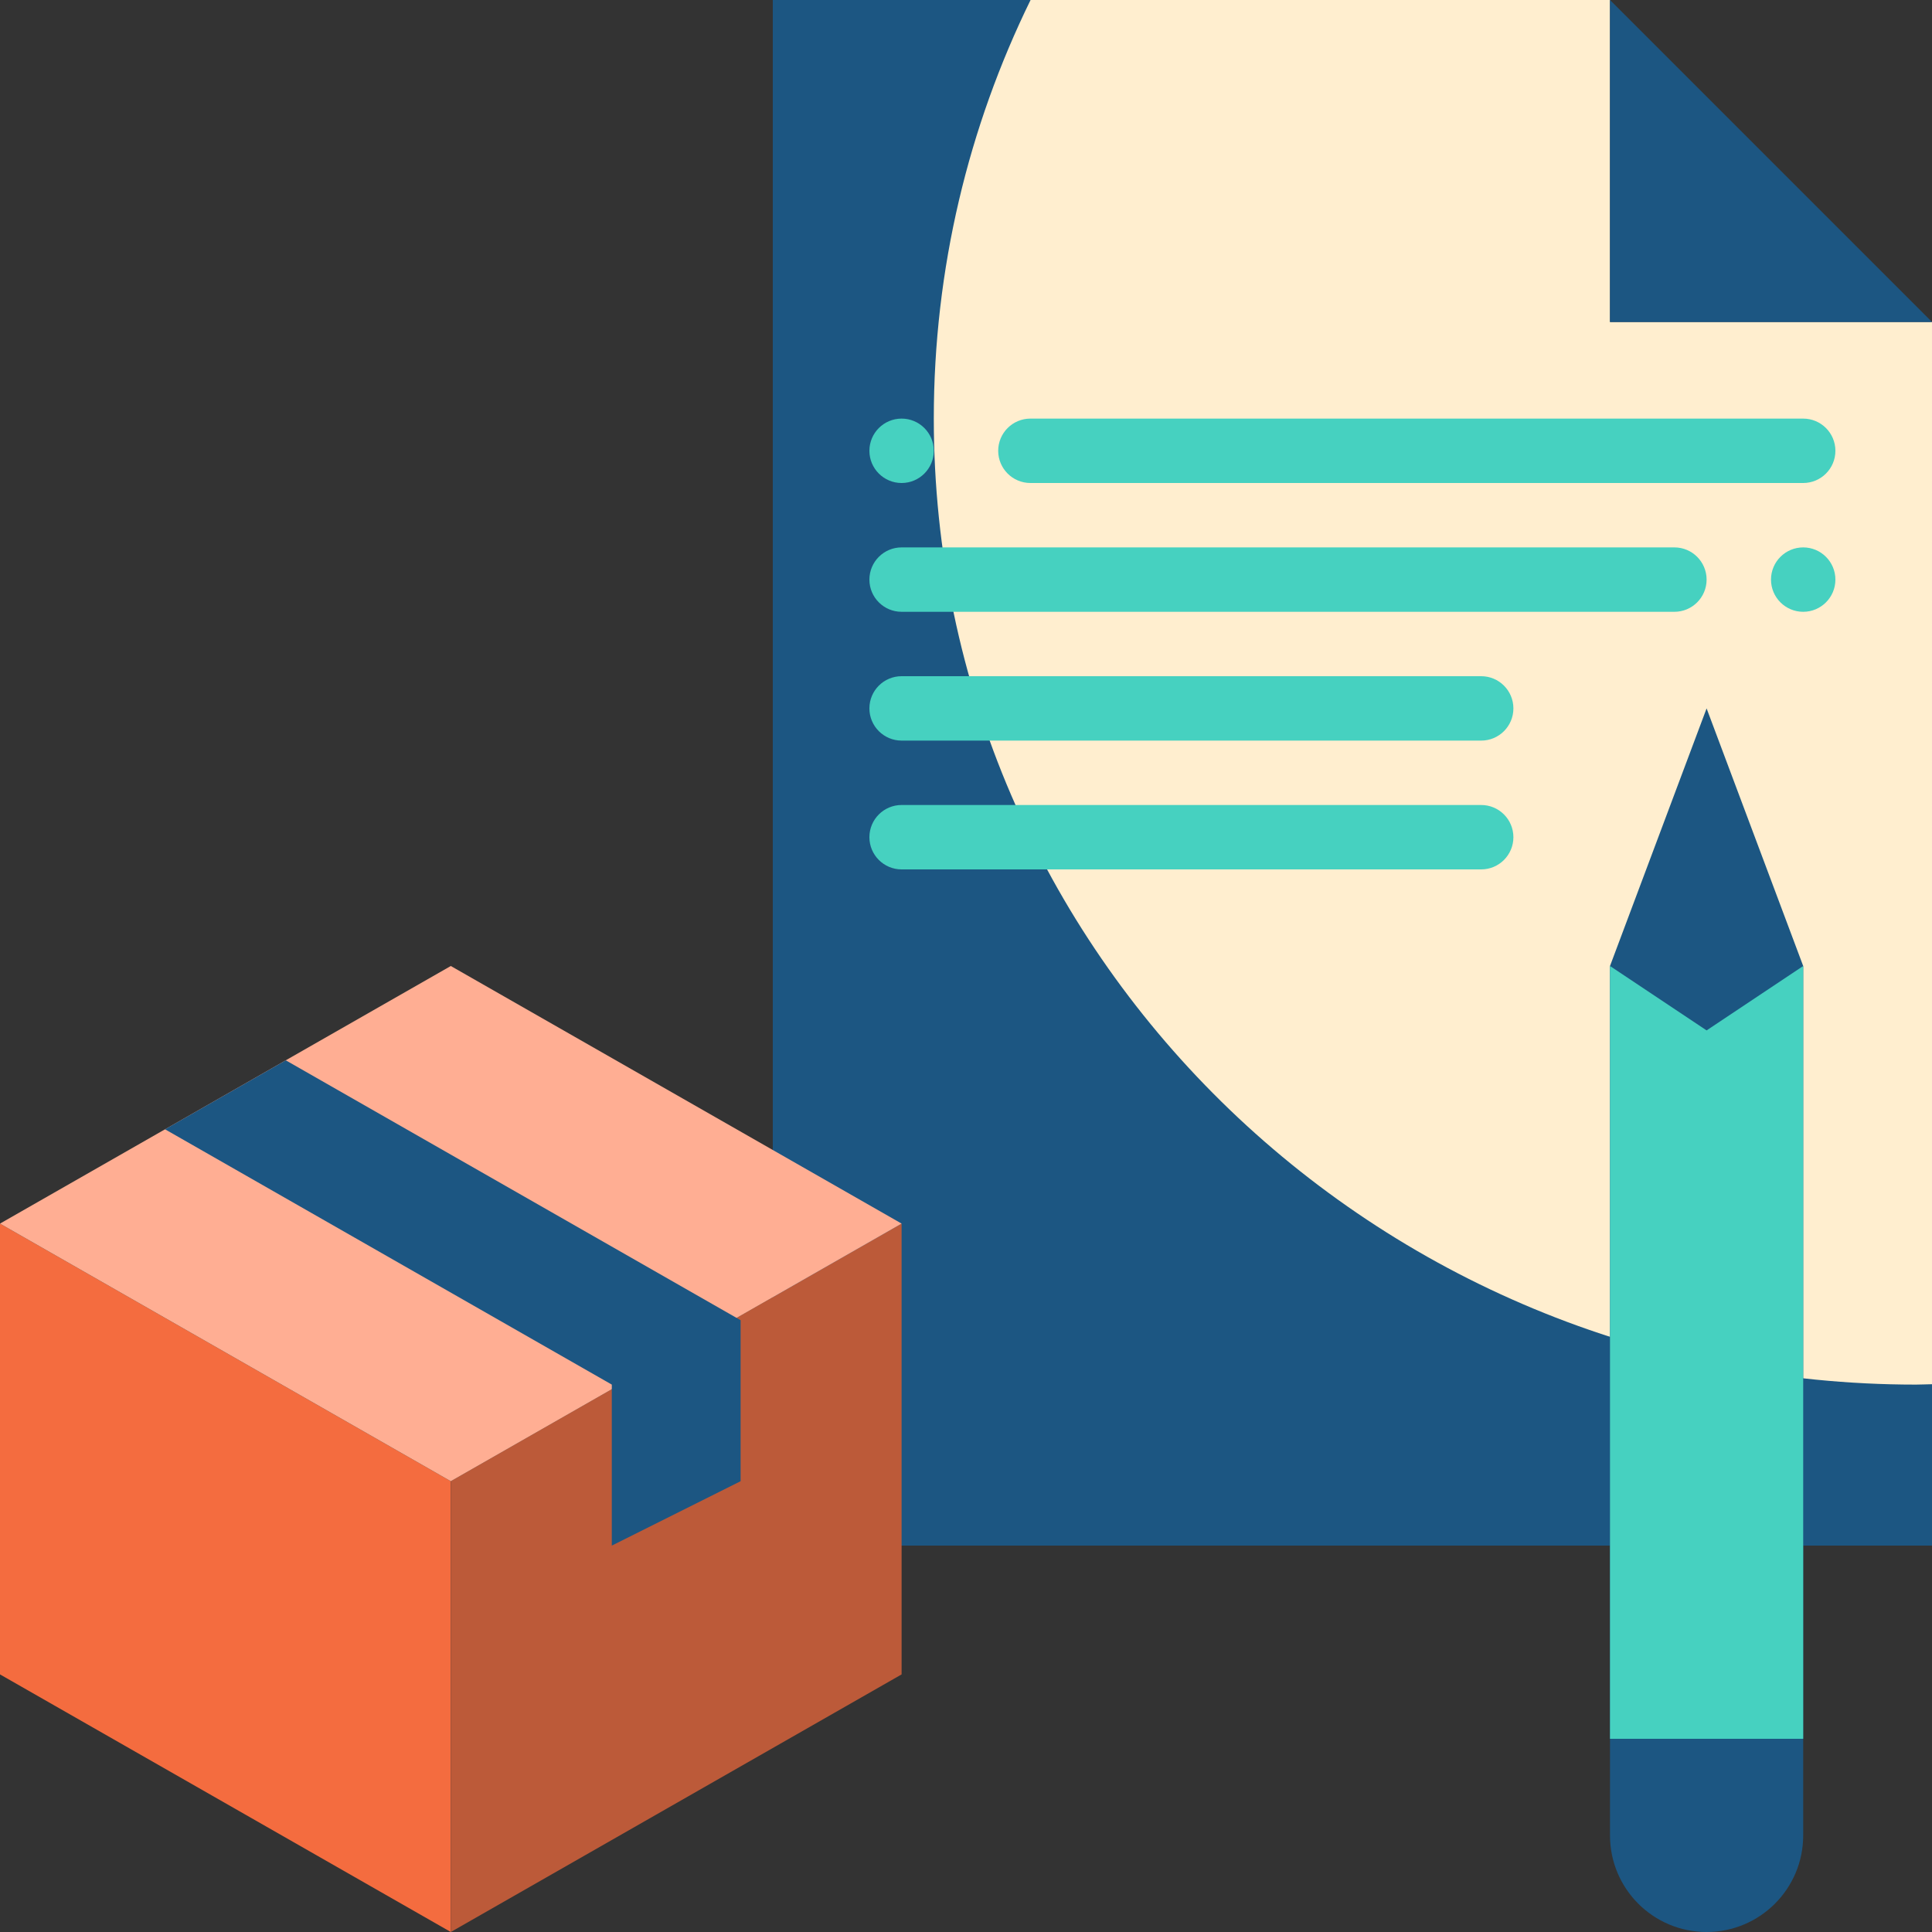 <svg xmlns="http://www.w3.org/2000/svg" width="60" height="60" viewBox="0 0 60 60">
    <rect x="0" y="0" width="60" height="60" fill="#333333" stroke="none"/>
    <g fill="none">
        <path fill="#1C5682" d="M60 48L24 48 24 0 50 0 50 10 60 10z"/>
        <path fill="#FFEECF" d="M50 0H32.005C30.079 3.933 29 8.343 29 13c0 16.569 13.655 30 30.5 30 .168 0 .333-.01.5-.012V10H50V0z"/>
        <path fill="#1C5682" d="M50 30l3-8 3 8v27c0 1.657-1.343 3-3 3s-3-1.343-3-3V30zM60 10L50 10 50 0"/>
        <path fill="#F46C3F" d="M14 46L0 38 0 52 14 60z"/>
        <path fill="#BC5A39" d="M14 46L28 38 28 52 14 60z"/>
        <path fill="#FFAE93" d="M22.875 40.929L28 38 14 30 0 38 14 46 19 43.143"/>
        <path fill="#1C5682" d="M8.875 32.929L23 41 23 46 19 48 19 43 5.125 35.071"/>
        <path fill="#46D1C0" d="M56 30L53 32 50 30 50 54 56 54zM28 13c.552 0 1 .448 1 1s-.448 1-1 1-1-.448-1-1 .448-1 1-1zM32 13h24c.552 0 1 .448 1 1s-.448 1-1 1H32c-.552 0-1-.448-1-1s.448-1 1-1zM56 17c.552 0 1 .448 1 1s-.448 1-1 1-1-.448-1-1 .448-1 1-1zM28 17h24c.552 0 1 .448 1 1s-.448 1-1 1H28c-.552 0-1-.448-1-1s.448-1 1-1zM28 21h18c.552 0 1 .448 1 1s-.448 1-1 1H28c-.552 0-1-.448-1-1s.448-1 1-1zM28 25h18c.552 0 1 .448 1 1s-.448 1-1 1H28c-.552 0-1-.448-1-1s.448-1 1-1z"/>
    </g>
</svg>
